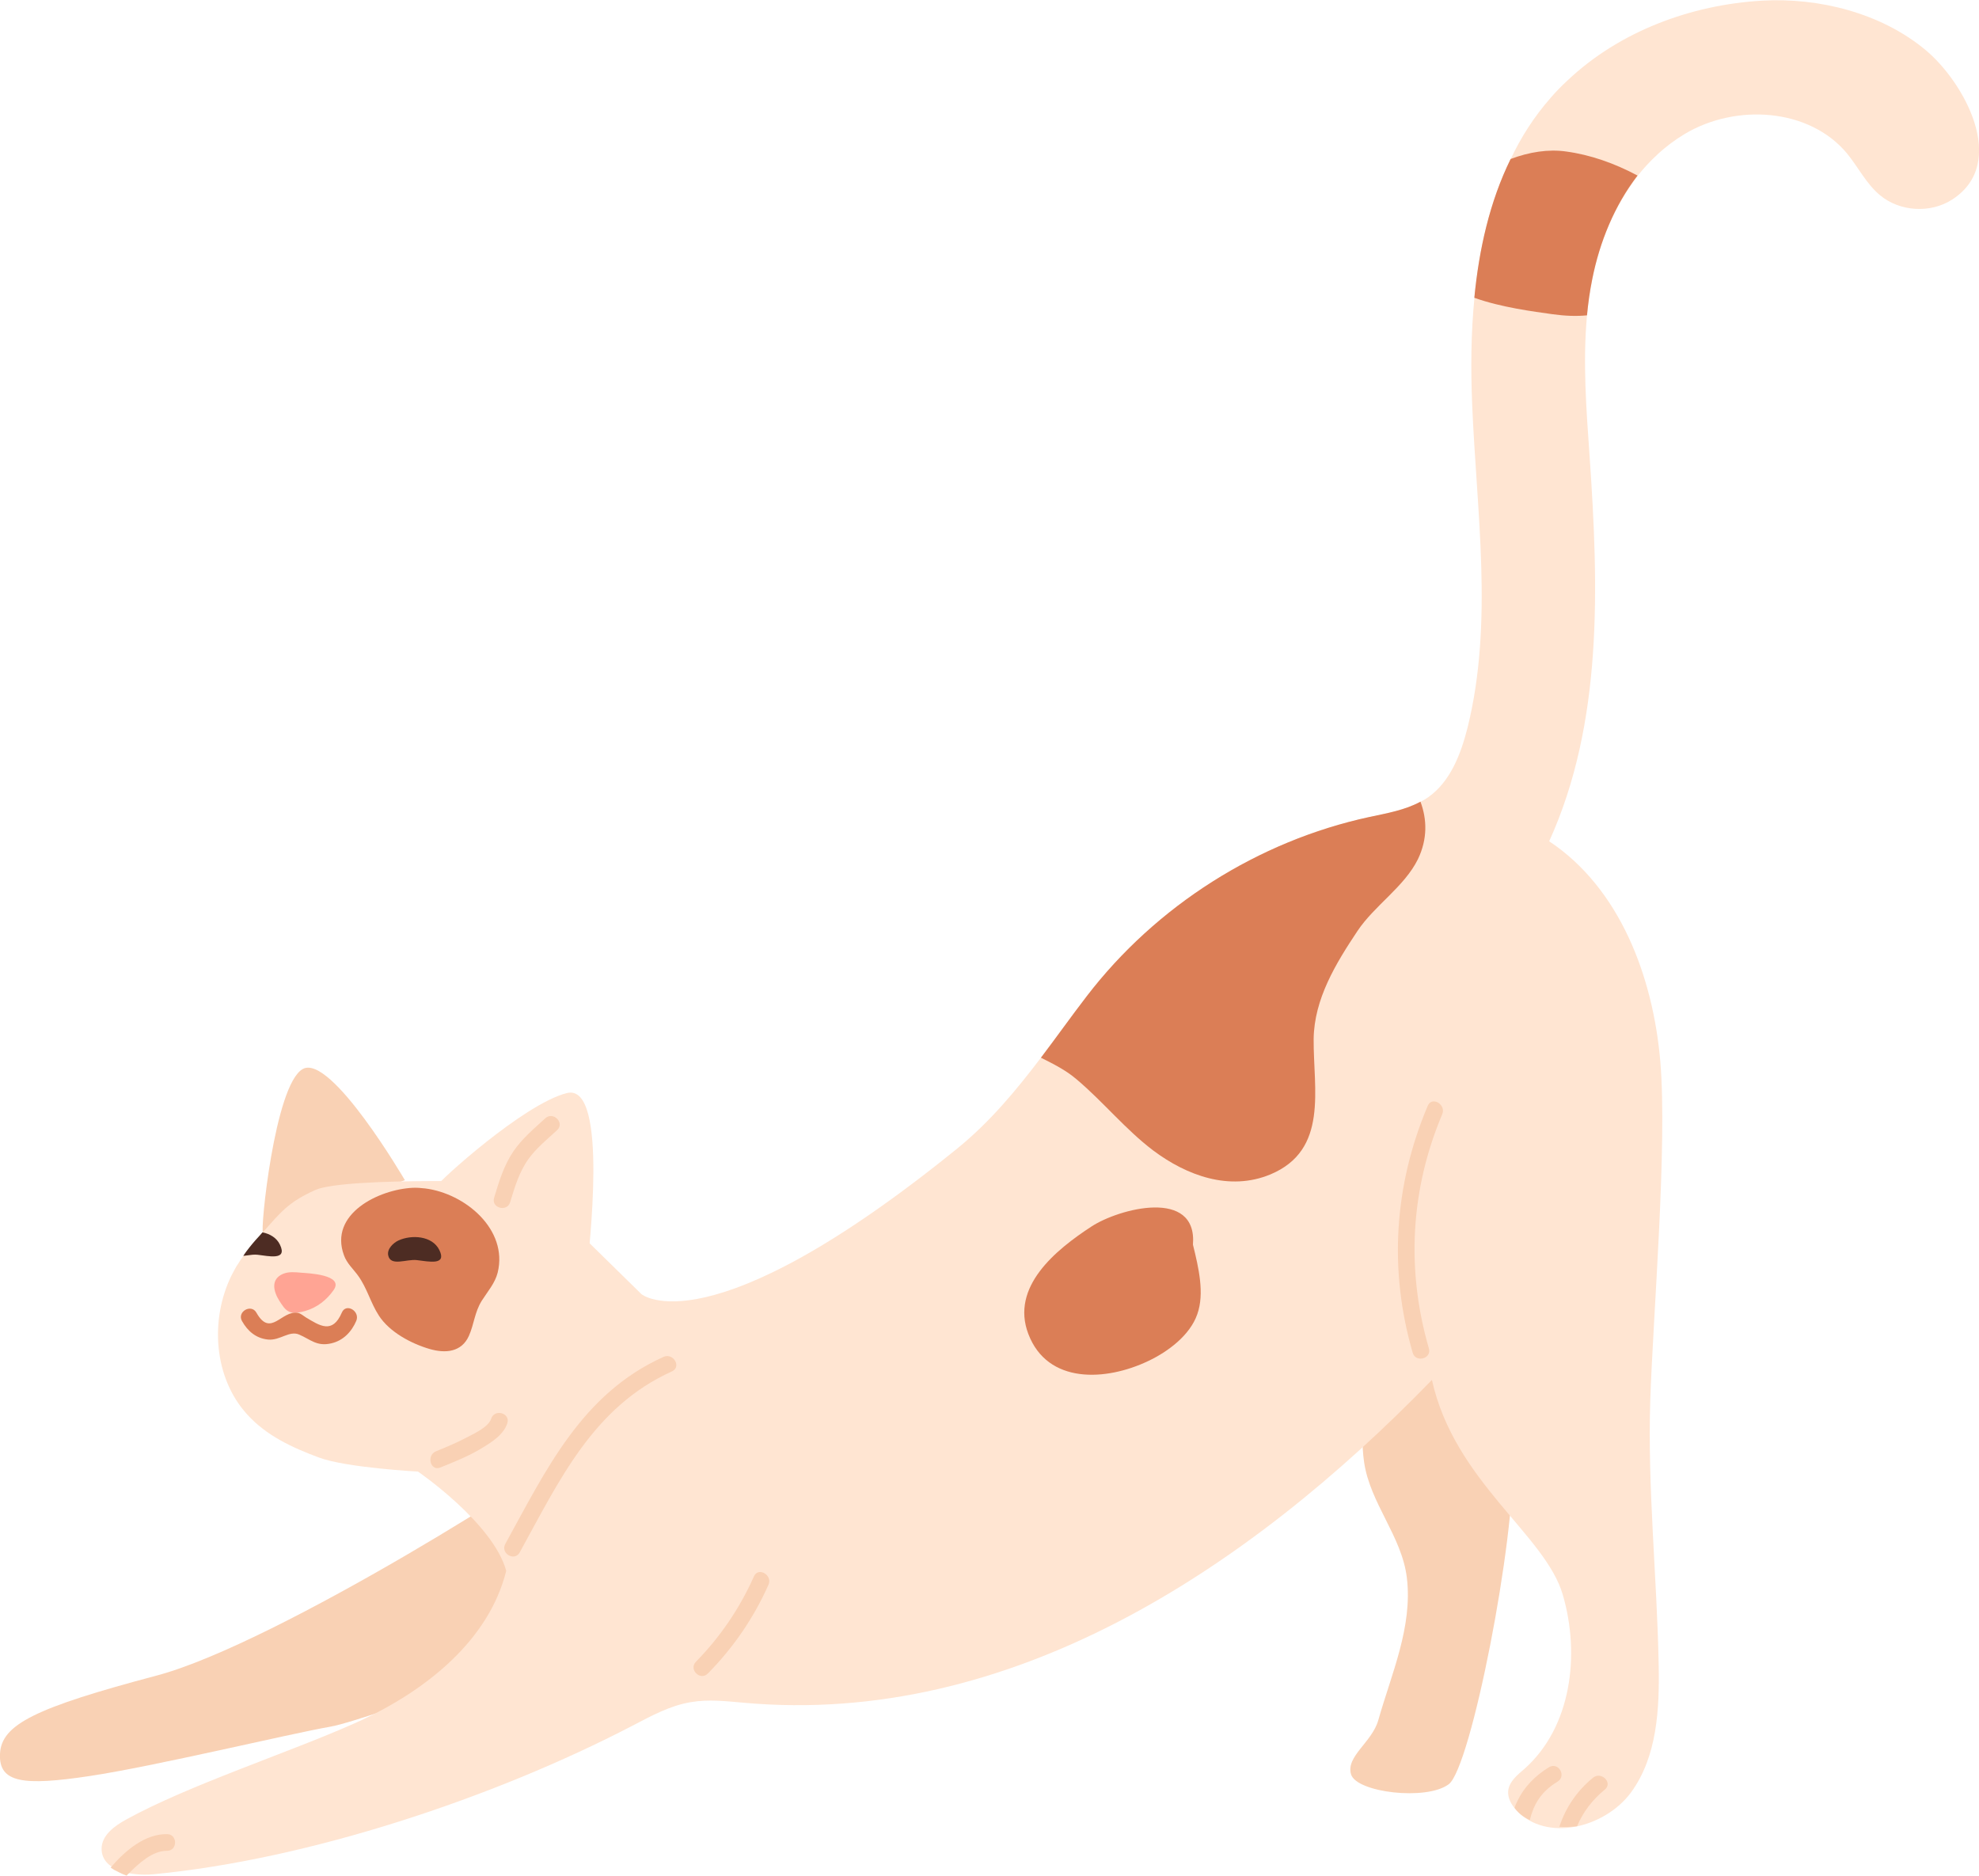   <svg version="1.1" xmlns="http://www.w3.org/2000/svg" xmlns:xlink="http://www.w3.org/1999/xlink" x="0px" y="0px" viewBox="0 0 1554.4 1473.3" style="enable-background:new 0 0 1554.4 1473.3;" xml:space="preserve">
   <g>
    <g>
     <path style="fill:#F9D1B4;" d="M318,927c0,0-58.1-99.6-80.2-87.3c-22.2,12.3-33.7,128.7-31.2,128.4C209,967.7,318,927,318,927z">
     </path>
    </g>
    <g>
     <path style="fill:#F9D1B4;" d="M1072.3,1068.5c1.9,26-4.8,52.9-0.9,79.8c4.7,32.6,29.6,58.2,33.6,90.9
			c4.7,38.6-12.1,75.5-22.4,111.9c-4.9,17.5-25.7,28.5-21.4,42.7c4.4,14.2,59.2,20.8,76.7,7.7c17.5-13.1,52.6-192.8,50.4-257.5
			c-2.2-64.6-61.4-119.4-89.8-112.8C1070.1,1037.8,1072.3,1068.5,1072.3,1068.5z">
     </path>
    </g>
    <g>
     <path style="fill:#F9D1B4;" d="M444.6,1140.5c-2.2,7.7-226.5,150.5-321.8,175.7C27.4,1341.5,1.1,1354.6,0,1377.6
			c-1.1,23,18.6,25.2,70.1,17.5c51.5-7.7,157.5-33.3,189.3-38.8c31.8-5.5,247.6-85.9,249.8-95c2.2-9.1,70.1-79.2,38.3-94.6
			C515.8,1151.5,444.6,1140.5,444.6,1140.5z">
     </path>
    </g>
    <g>
     <path style="fill:#FFE5D2;" d="M79.8,1452.5c0.3,17,23.7,21.3,40.8,19.7c122.3-11.7,267.4-60.1,376.2-116.7
			c14.6-7.6,29.4-15.8,45.9-18.5c13.8-2.4,27.9-0.7,41.8,0.5c208.1,18.7,394.8-103.6,540.2-253.6c17.7,79.9,89.1,121.5,102.8,168.8
			c13.8,47.2,6.7,103.9-30,136.6c-5.7,4.9-12.2,10.1-12.9,17.5c-0.5,5.5,2.5,10.8,6.3,14.9c23.4,25.6,69.5,14.2,90.2-13.8
			c20.5-28.1,22.4-65.3,21.7-100.2c-1.3-69.3-8.8-138.6-6.6-207.8c2.2-66.8,13.5-199.3,7.9-266c-5.7-66.7-31.7-136.1-87.3-173.1
			c42.3-93.1,38.8-199.8,31.8-301.7c-2.6-37.1-5.5-74.4-2.1-111.2c0.9-9.5,2.2-18.9,4.1-28.3c5.1-26.2,15.1-52.1,30.4-74
			c1.6-2.5,3.4-5,5.3-7.5c4.7-6,10-11.7,15.6-16.8c0-0.1,0-0.1,0-0.1c6.6-6,13.7-11.4,21.4-16c40-23.9,97.7-20.5,127.5,15.4
			c8.8,10.8,15.1,23.8,25.8,32.7c15.6,13,39.7,14.5,56.8,3.4c44.6-28.8,9.1-92.6-21.3-117.7c-34.8-28.8-83.3-41-127.9-38.5
			c-56.1,3.2-112.3,24.2-152.9,62.6c-4.7,4.3-9.2,8.9-13.4,13.8c-12.9,14.7-23.3,30.9-31.4,48.2c-0.3,0.7-0.5,1.2-0.8,1.8
			c-15.8,32.9-24.1,69.5-27.6,107.1c-2.8,27.9-2.9,56.1-1.8,83.6c3.5,84.9,16.8,171.4-3.6,253.9c-5.3,20.8-13.4,42.3-30.9,54.7
			c-2,1.3-3.9,2.6-6,3.5c-12.1,6.6-26.4,9.1-40,12c-87.6,18.9-167.7,69.8-222.2,140.9c-12.4,16-23.9,32.5-36,48.2
			c-19.6,25.8-40.1,50.5-65.7,71.3c-195.8,158.8-248.1,114.4-248.1,114.4l-89.5-87.8c0,0-142.5-4.7-166.6,6
			c-21.4,9.6-27.2,17.5-41.4,33.4c-1.6,1.8-3.4,3.9-5.4,6c-3.5,3.9-6.8,8-9.7,12.4c-1.6,2.1-3,4.2-4.3,6.4c-0.4,0.5-0.7,1.1-1.1,1.6
			c-1.4,2.5-2.8,5-4.1,7.6c-17,35-13.7,80.3,12.5,109c15.1,16.6,35.1,25.9,56.4,33.8c21.6,8,77.7,11,77.7,11s59.2,40.6,69.3,78
			c-13.8,55.1-63.5,94.1-115,117.9c-1.8,0.8-3.5,1.6-5.4,2.4c-50.1,22.3-129.5,48.2-177.7,74.8C90,1434.1,79.6,1441.7,79.8,1452.5z">
     </path>
    </g>
    <g>
     <path style="fill:#DB7E56;" d="M324.3,933c-26.6,1.2-66.2,20.4-54.1,53.1c2.3,6.3,7.1,10.5,10.9,15.7c7.3,10,9.9,21.5,16.5,31.6
			c8.3,12.9,25.4,22,39.8,26.2c12.4,3.6,25.1,2.6,30.9-10.3c4.1-9.2,4.4-18.4,10.1-27.6c4.5-7.1,10.4-13.7,12.5-22.1
			c8.3-33.8-25.5-62.2-57-66.1C330.6,933.1,327.4,932.9,324.3,933z">
     </path>
    </g>
    <g>
     <path style="fill:#FFE5D2;" d="M445.2,858.6c34-8.6,16.1,130.7,16.6,134.1l-0.5,4.1c0,0-117.8-63.5-117.5-65.9
			C344.1,928.4,411.2,867.2,445.2,858.6z">
     </path>
    </g>
    <g>
     <path style="fill:#4D2C23;" d="M304.9,986c-1-5,4-9.7,8-11.6c10.2-4.7,26.6-3.9,32.2,7.5c6,12.3-8.2,9-17.7,7.9
			C319.4,988.8,306.7,995.1,304.9,986z">
     </path>
    </g>
    <g>
     <path style="fill:#4D2C23;" d="M191.1,986.4c0.9,0,2-0.1,2.9-0.3c0,0,0,0,0.1,0c2.9-0.4,5.7-0.8,8.2-0.5c4.5,0.5,10,1.6,13.8,1.2
			c0.1,0,0.1,0,0.1,0c4.5-0.4,6.8-2.6,3.7-9.1c-2.6-5.5-7.9-8.5-13.7-9.7c-1.6,1.8-3.4,3.9-5.4,6C197.3,978,194,982.1,191.1,986.4z">
     </path>
    </g>
    <g>
     <path style="fill:#F9D1B4;" d="M396.9,1212.7c32.3-58.7,60.2-118,124.3-146.9c7.7-3.4,14.3,7.9,6.6,11.4
			c-61.9,27.9-88.5,85.8-119.6,142.2C404.2,1226.8,392.8,1220.2,396.9,1212.7z">
     </path>
    </g>
    <g>
     <path style="fill:#F9D1B4;" d="M546.6,1305.3c19.2-19.6,34.4-42,45.6-67.1c3.4-7.7,14.8-1,11.4,6.6
			c-11.6,26.1-27.6,49.4-47.6,69.7C550,1320.6,540.7,1311.3,546.6,1305.3z">
     </path>
    </g>
    <g>
     <path style="fill:#F9D1B4;" d="M86.9,1467c1.7,1.2,3.8,2.4,6.2,3.5c2.1,1.1,4.2,2,6.4,2.8c0.5-0.7,1.1-1.3,1.7-1.8
			c7.6-7.6,18.5-17.9,30-17.7c8.4,0,8.4-13.1,0-13.1C114.5,1440.4,98.9,1452.8,86.9,1467z">
     </path>
    </g>
    <g>
     <path style="fill:#F9D1B4;" d="M1224.8,1434.9c4.7,0.3,9.5,0.1,13.9-0.4c4.7-11.2,12.1-20.9,21.8-28.8c6.6-5.4-2.8-14.6-9.3-9.3
			C1238.6,1406.7,1229.7,1419.9,1224.8,1434.9z">
     </path>
    </g>
    <g>
     <path style="fill:#F9D1B4;" d="M1189.6,1420c2.9,4.2,7.1,7.4,12,9.6c2.9-11.7,8.3-22,21.7-30.1c7.4-4.5,0.7-15.8-6.6-11.4
			c-10.8,6.6-19.7,15.5-25.1,27.1C1190.8,1416.7,1190.1,1418.4,1189.6,1420z">
     </path>
    </g>
    <g>
     <path style="fill:#F9D1B4;" d="M1121.4,868.6c3.3-7.8,14.6-1.1,11.4,6.6c-25,59.3-28.4,122.2-10.5,183.9
			c2.4,8.1-10.3,11.6-12.7,3.5C1090.7,997.4,1095,931.1,1121.4,868.6z">
     </path>
    </g>
    <g>
     <path style="fill:#FFA494;" d="M222.3,1000.6c4.6-1.9,9.5-1.3,14.3-0.9c4.8,0.4,34.1,1.4,25.4,13.7c-5.5,7.8-12.9,13.6-22.1,16.3
			c-3.6,1-8.4,2.2-12.1,0.9c-4.1-1.5-6.2-5.6-8.5-9C214.7,1014.2,212.5,1004.8,222.3,1000.6z">
     </path>
    </g>
    <g>
     <path style="fill:#F9D1B4;" d="M342.4,1140c7.8-3.2,15.6-6.4,23-10.3c5.9-3.1,18.2-8.5,20.4-15.3c2.5-8,15.2-4.6,12.7,3.5
			c-3,9.3-12.9,15.3-20.9,20.1c-10,6-20.9,10.3-31.7,14.7C338.1,1155.9,334.7,1143.2,342.4,1140z">
     </path>
    </g>
    <g>
     <path style="fill:#F9D1B4;" d="M388.1,940.8c3.8-12.6,7.7-25.5,15.2-36.5c6.8-10,16.2-17.8,25-25.9c6.2-5.7,15.5,3.6,9.3,9.3
			c-7.7,7.1-16.1,13.9-22.3,22.4c-7.4,10.2-11,22.3-14.6,34.2C398.3,952.3,385.6,948.9,388.1,940.8z">
     </path>
    </g>
    <g>
     <path style="fill:#DB7E56;" d="M201.4,1031.1c11.3,20,19.8-2.4,32.7,0.2c2.2,0.4,4.2,2.3,6,3.4c11,6.6,21,13.5,28.4-3.7
			c3.3-7.8,14.6-1.1,11.3,6.6c-3.7,8.6-10.3,15.5-19.7,17.6c-11.2,2.6-16.1-3-25.1-6.9c-7.8-3.4-15,4.8-24.4,3.9
			c-9.4-0.9-16-6.5-20.5-14.5C185.9,1030.4,197.3,1023.8,201.4,1031.1z">
     </path>
    </g>
    <g>
     <path style="fill:#DB7E56;" d="M817.6,830.8c9.7,4.9,19.5,9.7,28,17c20.9,17.6,38.3,39.3,60.2,55.9c26.3,19.7,59.9,32.1,92,18.8
			c45.9-19.2,33.7-66.8,34-106.4c0.4-31.4,17.4-59.3,34.4-84.8c13.4-20.1,36.8-34.7,47.5-56.4c7.6-15.8,7.2-31.3,2-45.2
			c-12.1,6.6-26.4,9.1-40,12c-87.6,18.9-167.7,69.8-222.2,140.9C841.2,798.6,829.6,815,817.6,830.8z">
     </path>
    </g>
    <g>
     <path style="fill:#DB7E56;" d="M1158,233.9c21.2,7.6,46.5,10.8,61.3,12.9c10,1.4,18.9,1.7,27.2,0.9c0.9-9.5,2.2-18.9,4.1-28.3
			c5.8-29.2,17.5-58.1,35.6-81.5c-18-9.6-36.9-16.3-56.1-18.9c-13.9-2-29.1,0.4-43.6,5.9C1170.1,158.3,1161.7,195.7,1158,233.9z">
     </path>
    </g>
    <g>
     <path style="fill:#DB7E56;" d="M807.7,1047.8c15.1,39.7,61.1,37.1,94.3,21.2c15.2-7.2,32.6-20,38.4-36.7
			c5.8-16.3,1.1-36.4-3.4-54.6c3.6-44.7-58-28.5-79.7-14.3C829.1,981.8,793.6,1010.8,807.7,1047.8z">
     </path>
    </g>
   </g>
  </svg>
